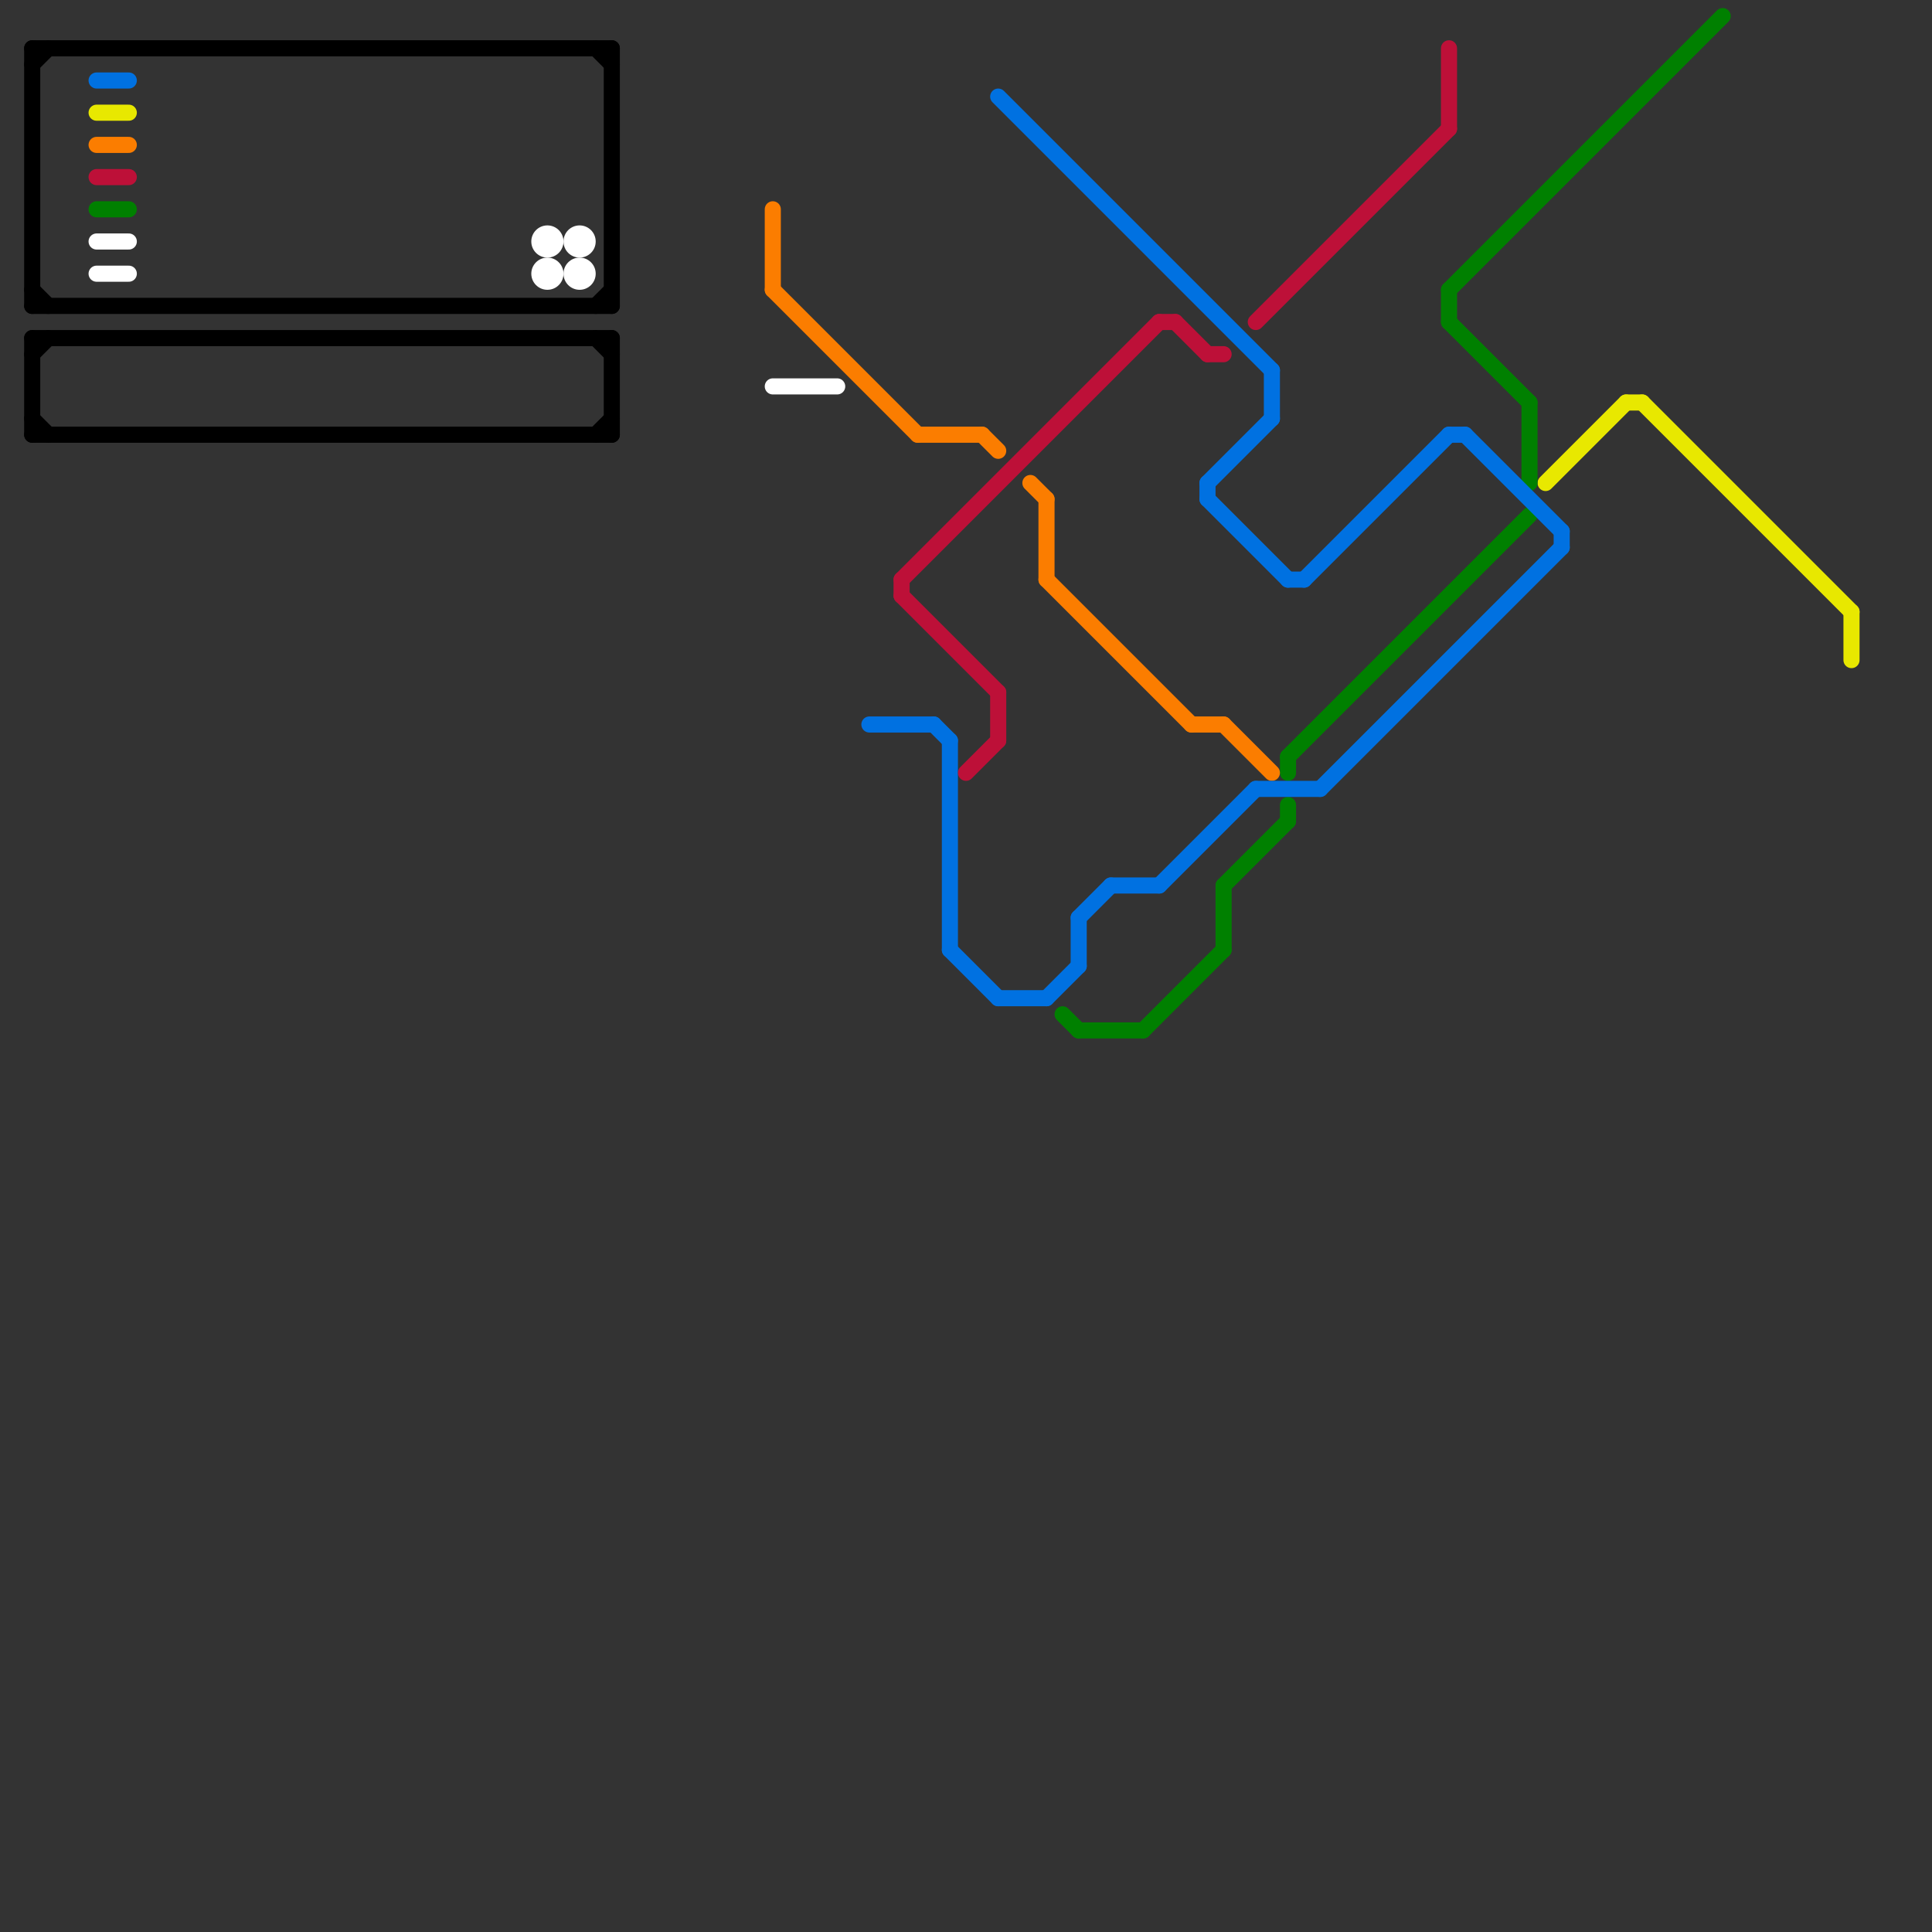 
<svg version="1.1" xmlns="http://www.w3.org/2000/svg" viewBox="0 0 120 120">
<rect x="0" y="0" width="120" height="120" fill="#333333" stroke="none"/>
<style>text { font: 1px Helvetica; font-weight: 600; white-space: pre; dominant-baseline: central; } line { stroke-width: 1; fill: none; stroke-linecap: round; stroke-linejoin: round; } .c0 { stroke: #000000 } .c1 { stroke: #e8e800 } .c2 { stroke: #008000 } .c3 { stroke: #ffffff } .c4 { stroke: #fb7d00 } .c5 { stroke: #0071e1 } .c6 { stroke: #bd1038 }</style><defs><g id="wm-xf"><circle r="1.2" fill="#000"/><circle r="0.9" fill="#fff"/><circle r="0.6" fill="#000"/><circle r="0.3" fill="#fff"/></g><g id="wm"><circle r="0.6" fill="#000"/><circle r="0.3" fill="#fff"/></g></defs><line class="c0" x1="37" y1="19" x2="38" y2="18"/><line class="c0" x1="37" y1="3" x2="38" y2="4"/><line class="c0" x1="2" y1="26" x2="3" y2="27"/><line class="c0" x1="2" y1="27" x2="38" y2="27"/><line class="c0" x1="2" y1="3" x2="38" y2="3"/><line class="c0" x1="37" y1="21" x2="38" y2="22"/><line class="c0" x1="2" y1="18" x2="3" y2="19"/><line class="c0" x1="38" y1="3" x2="38" y2="19"/><line class="c0" x1="2" y1="3" x2="2" y2="19"/><line class="c0" x1="2" y1="19" x2="38" y2="19"/><line class="c0" x1="2" y1="21" x2="2" y2="27"/><line class="c0" x1="2" y1="21" x2="38" y2="21"/><line class="c0" x1="2" y1="4" x2="3" y2="3"/><line class="c0" x1="37" y1="27" x2="38" y2="26"/><line class="c0" x1="2" y1="22" x2="3" y2="21"/><line class="c0" x1="38" y1="21" x2="38" y2="27"/><line class="c1" x1="101" y1="25" x2="102" y2="25"/><line class="c1" x1="96" y1="30" x2="101" y2="25"/><line class="c1" x1="102" y1="25" x2="115" y2="38"/><line class="c1" x1="6" y1="7" x2="8" y2="7"/><line class="c1" x1="115" y1="38" x2="115" y2="41"/><line class="c2" x1="90" y1="18" x2="107" y2="1"/><line class="c2" x1="6" y1="13" x2="8" y2="13"/><line class="c2" x1="67" y1="64" x2="71" y2="64"/><line class="c2" x1="90" y1="18" x2="90" y2="20"/><line class="c2" x1="95" y1="25" x2="95" y2="30"/><line class="c2" x1="76" y1="55" x2="80" y2="51"/><line class="c2" x1="80" y1="47" x2="95" y2="32"/><line class="c2" x1="66" y1="63" x2="67" y2="64"/><line class="c2" x1="90" y1="20" x2="95" y2="25"/><line class="c2" x1="76" y1="55" x2="76" y2="59"/><line class="c2" x1="80" y1="47" x2="80" y2="48"/><line class="c2" x1="80" y1="50" x2="80" y2="51"/><line class="c2" x1="71" y1="64" x2="76" y2="59"/><line class="c3" x1="6" y1="17" x2="8" y2="17"/><line class="c3" x1="6" y1="15" x2="8" y2="15"/><line class="c3" x1="48" y1="24" x2="52" y2="24"/><circle cx="34" cy="15" r="1" fill="#ffffff" /><circle cx="34" cy="17" r="1" fill="#ffffff" /><circle cx="36" cy="17" r="1" fill="#ffffff" /><circle cx="36" cy="15" r="1" fill="#ffffff" /><line class="c4" x1="6" y1="9" x2="8" y2="9"/><line class="c4" x1="76" y1="45" x2="79" y2="48"/><line class="c4" x1="48" y1="18" x2="57" y2="27"/><line class="c4" x1="61" y1="27" x2="62" y2="28"/><line class="c4" x1="74" y1="45" x2="76" y2="45"/><line class="c4" x1="57" y1="27" x2="61" y2="27"/><line class="c4" x1="48" y1="13" x2="48" y2="18"/><line class="c4" x1="64" y1="30" x2="65" y2="31"/><line class="c4" x1="65" y1="36" x2="74" y2="45"/><line class="c4" x1="65" y1="31" x2="65" y2="36"/><line class="c5" x1="90" y1="27" x2="91" y2="27"/><line class="c5" x1="67" y1="57" x2="67" y2="60"/><line class="c5" x1="81" y1="36" x2="90" y2="27"/><line class="c5" x1="72" y1="55" x2="78" y2="49"/><line class="c5" x1="65" y1="62" x2="67" y2="60"/><line class="c5" x1="75" y1="31" x2="80" y2="36"/><line class="c5" x1="58" y1="45" x2="59" y2="46"/><line class="c5" x1="91" y1="27" x2="97" y2="33"/><line class="c5" x1="97" y1="33" x2="97" y2="34"/><line class="c5" x1="59" y1="59" x2="62" y2="62"/><line class="c5" x1="82" y1="49" x2="97" y2="34"/><line class="c5" x1="54" y1="45" x2="58" y2="45"/><line class="c5" x1="75" y1="30" x2="79" y2="26"/><line class="c5" x1="80" y1="36" x2="81" y2="36"/><line class="c5" x1="62" y1="6" x2="79" y2="23"/><line class="c5" x1="59" y1="46" x2="59" y2="59"/><line class="c5" x1="6" y1="5" x2="8" y2="5"/><line class="c5" x1="75" y1="30" x2="75" y2="31"/><line class="c5" x1="79" y1="23" x2="79" y2="26"/><line class="c5" x1="62" y1="62" x2="65" y2="62"/><line class="c5" x1="69" y1="55" x2="72" y2="55"/><line class="c5" x1="67" y1="57" x2="69" y2="55"/><line class="c5" x1="78" y1="49" x2="82" y2="49"/><line class="c6" x1="72" y1="20" x2="73" y2="20"/><line class="c6" x1="73" y1="20" x2="75" y2="22"/><line class="c6" x1="6" y1="11" x2="8" y2="11"/><line class="c6" x1="62" y1="43" x2="62" y2="46"/><line class="c6" x1="56" y1="36" x2="56" y2="37"/><line class="c6" x1="78" y1="20" x2="90" y2="8"/><line class="c6" x1="75" y1="22" x2="76" y2="22"/><line class="c6" x1="56" y1="36" x2="72" y2="20"/><line class="c6" x1="60" y1="48" x2="62" y2="46"/><line class="c6" x1="90" y1="3" x2="90" y2="8"/><line class="c6" x1="56" y1="37" x2="62" y2="43"/>
</svg>
